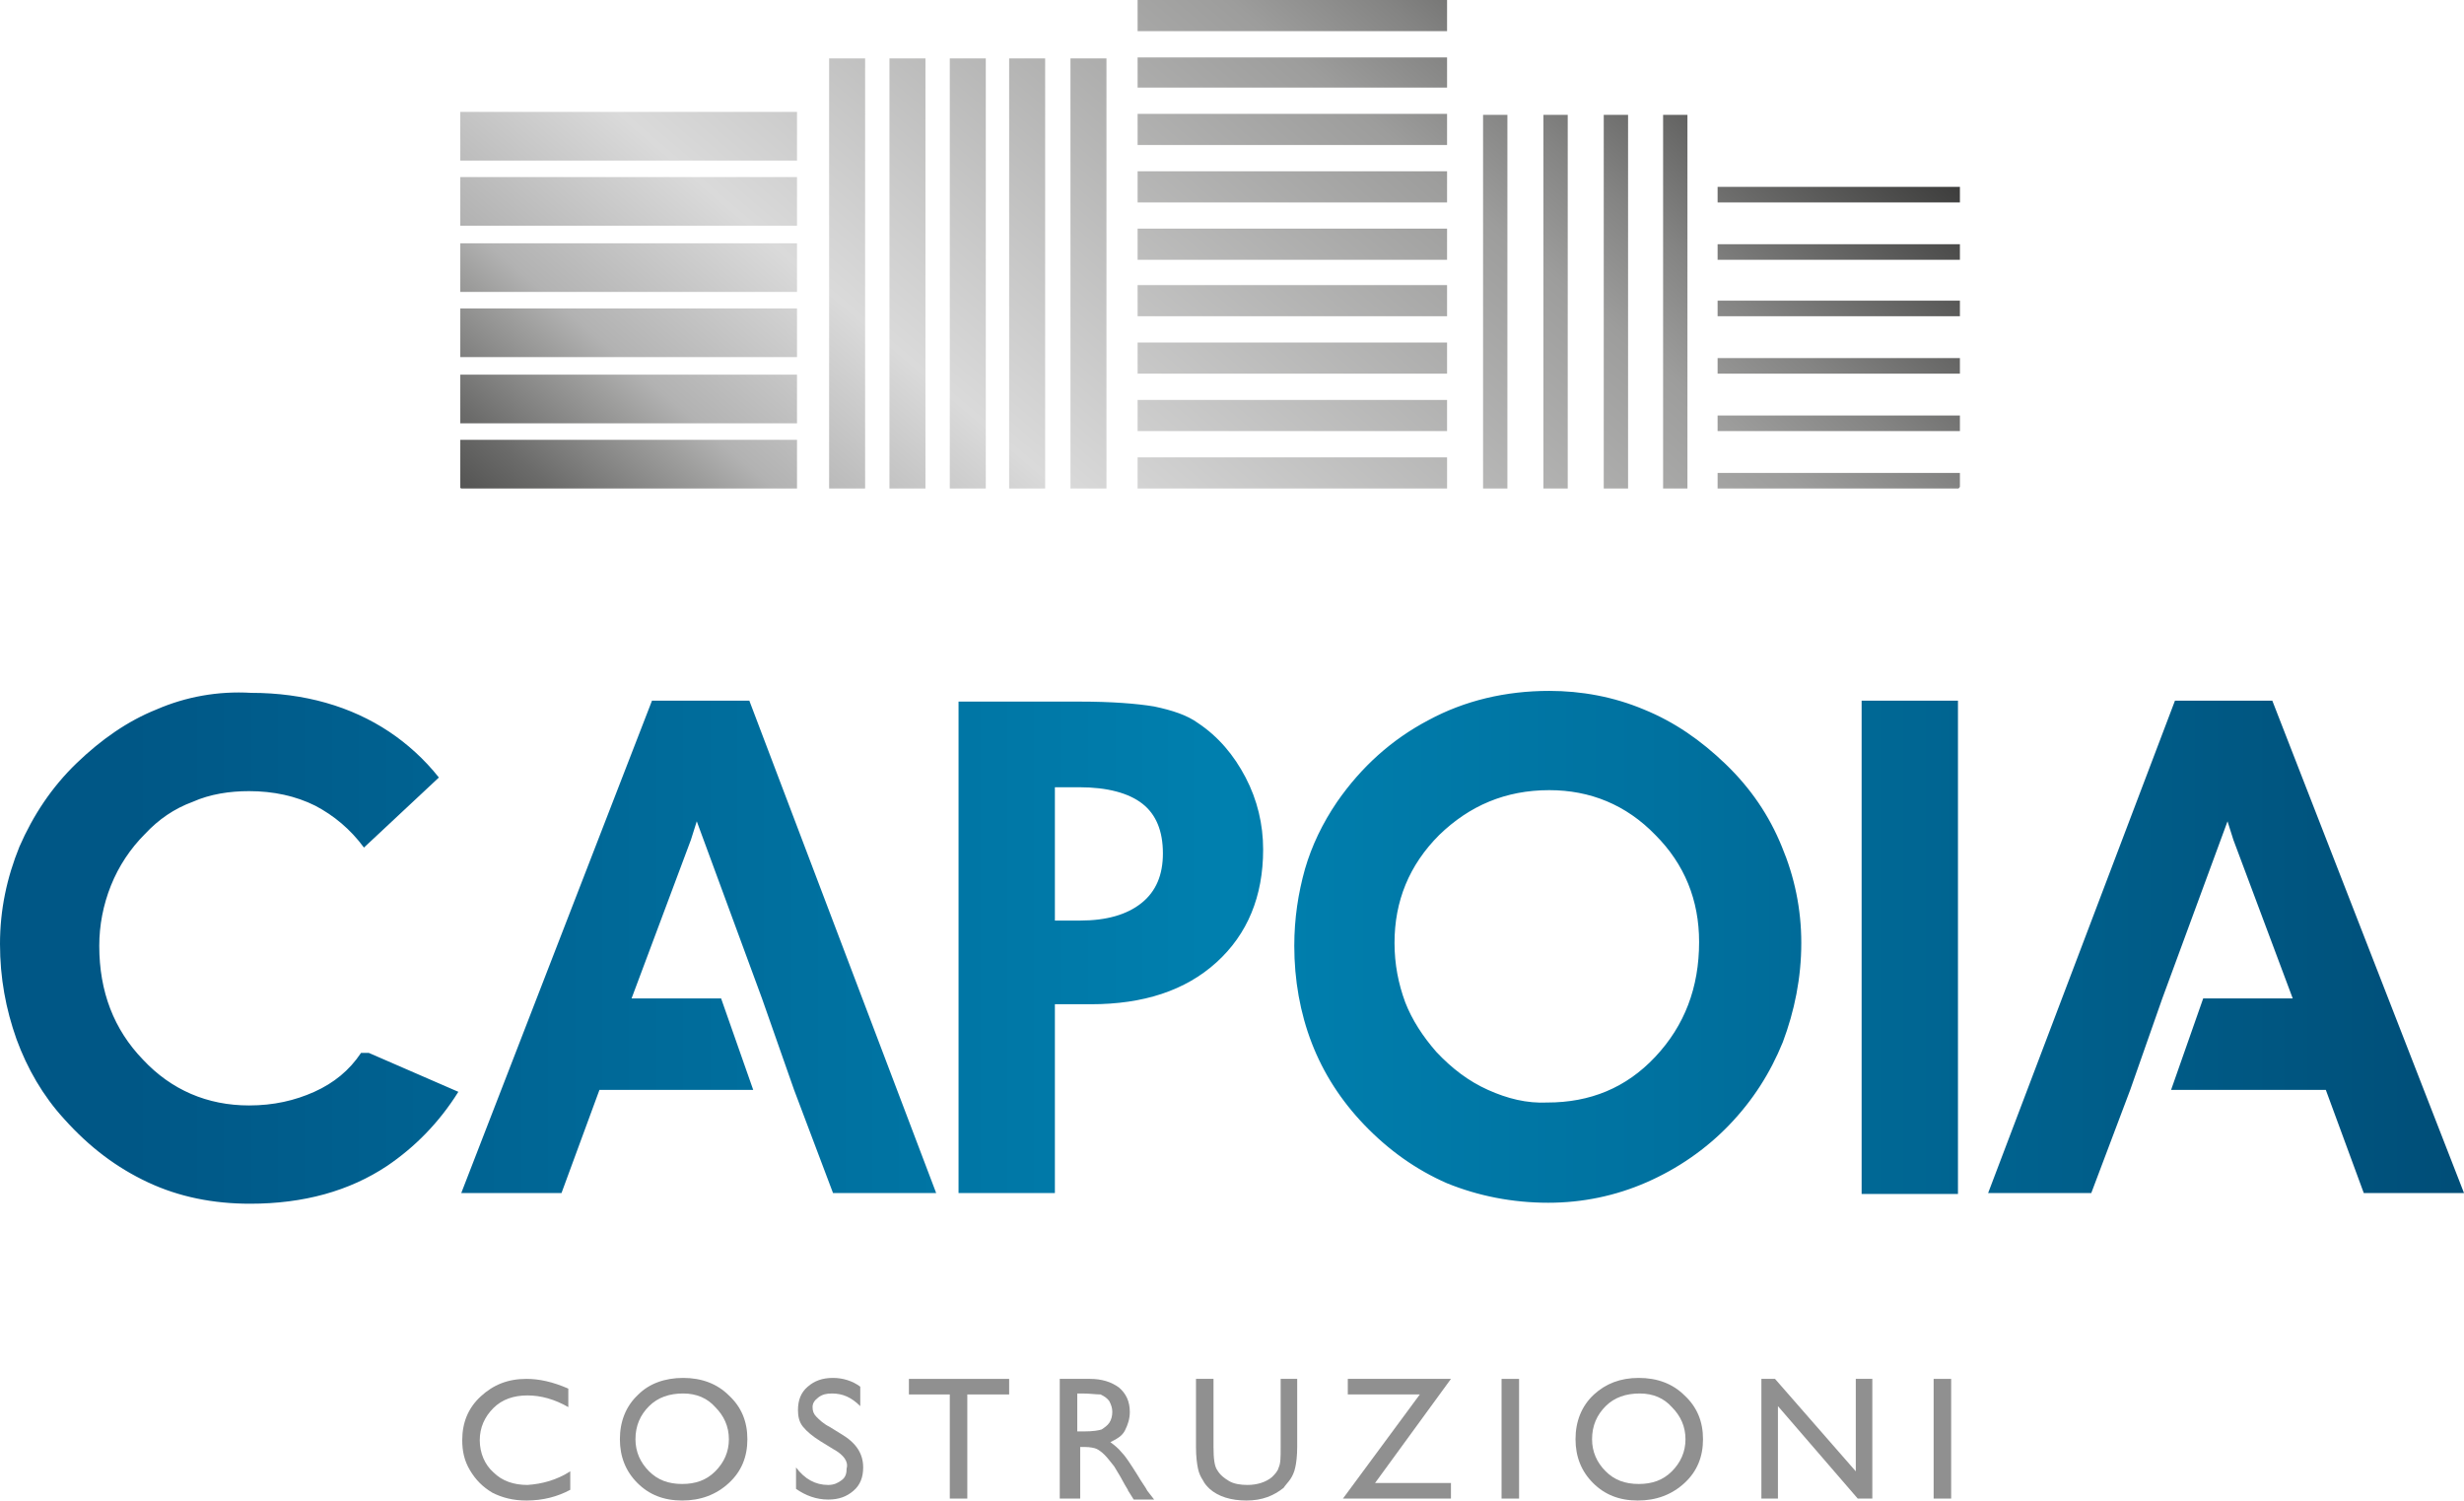 <?xml version="1.0" encoding="UTF-8"?> <svg xmlns="http://www.w3.org/2000/svg" xmlns:xlink="http://www.w3.org/1999/xlink" version="1.1" id="Livello_1" x="0px" y="0px" viewBox="0 0 253.2 154.2" style="enable-background:new 0 0 253.2 154.2;" xml:space="preserve"> <style type="text/css"> .st0{clip-path:url(#SVGID_00000081612316583727589530000014705430810621562014_);fill:url(#SVGID_00000028285243849943430700000007314004909094436484_);} .st1{fill:#909090;} .st2{clip-path:url(#SVGID_00000164490493977304064370000014882484135838349461_);fill:url(#SVGID_00000022525946303188307130000002101734994751114639_);} </style> <g> <defs> <path id="SVGID_1_" d="M75.5,72h-8.4H67l-19.6,50.6h10.3l3.9-10.6h15.8l-3.3-9.4h-9.2L71,86.3l0.6-1.9l6.7,18.2l3.3,9.4l4,10.6 h10.6L77,72H75.5z M108.4,80.9h2.5c2.9,0,5.1,0.6,6.5,1.7c1.4,1.1,2.1,2.8,2.1,5.1c0,2.2-0.7,3.9-2.2,5.1 c-1.5,1.2-3.6,1.8-6.3,1.8h-2.6V80.9z M98.5,72v50.6h9.9v-19.4h3.7c5.4,0,9.7-1.4,12.9-4.3c3.2-2.9,4.8-6.8,4.8-11.6 c0-2.6-0.6-5.1-1.8-7.4c-1.2-2.3-2.8-4.2-4.9-5.6c-1.1-0.8-2.6-1.3-4.5-1.7c-1.8-0.3-4.4-0.5-7.6-0.5H98.5z M191.3,122.7h9.9V72 h-9.9V122.7z M233.4,72H225h-1.5l-19.2,50.6h10.6l4-10.6l3.3-9.4l6.7-18.2l0.6,1.9l6.1,16.3h-9.2l-3.3,9.4H239l3.9,10.6h10.3 L233.5,72H233.4z M16.1,72.9c-3,1.2-5.7,3.1-8.2,5.5C5.3,80.9,3.4,83.8,2,87c-1.3,3.2-2,6.5-2,10c0,3.5,0.6,6.7,1.7,9.8 c1.1,3,2.7,5.8,4.9,8.2c2.6,2.9,5.4,5,8.6,6.5c3.2,1.5,6.7,2.2,10.5,2.2c5.5,0,10.2-1.3,14.1-3.9c2.8-1.9,5.3-4.4,7.3-7.6l-9.2-4 h-0.8c-1.2,1.8-2.8,3.1-4.8,4c-2,0.9-4.2,1.4-6.7,1.4c-4.3,0-8-1.6-10.9-4.7c-3-3.1-4.5-7-4.5-11.7c0-2.1,0.4-4.2,1.2-6.2 c0.8-2,2-3.8,3.5-5.3c1.4-1.5,3-2.6,4.9-3.3c1.8-0.8,3.8-1.1,5.8-1.1c2.5,0,4.8,0.5,6.8,1.5c1.9,1,3.6,2.4,5,4.3l7.7-7.2 c-1.5-1.9-3.3-3.5-5.1-4.7c-3.9-2.6-8.7-4-14.2-4C22.4,71,19.1,71.6,16.1,72.9 M152.9,112c-2-0.9-3.7-2.2-5.3-3.9 c-1.4-1.6-2.5-3.3-3.2-5.1c-0.7-1.9-1.1-3.9-1.1-6.1c0-4.3,1.5-8,4.6-11.1c3.1-3,6.8-4.6,11.3-4.6c4.2,0,7.9,1.5,10.9,4.6 c3,3,4.5,6.7,4.5,11c0,4.7-1.5,8.6-4.5,11.8c-3,3.2-6.7,4.7-11.1,4.7C156.9,113.4,154.9,112.9,152.9,112 M146.8,74 c-3.8,2-6.9,4.8-9.4,8.4c-1.5,2.2-2.6,4.5-3.3,6.9c-0.7,2.5-1.1,5.1-1.1,7.9c0,3.5,0.6,6.9,1.8,10c1.2,3.1,3,5.9,5.4,8.4 c2.5,2.6,5.3,4.6,8.5,6c3.2,1.3,6.7,2,10.4,2c3.5,0,6.9-0.7,10.1-2.1c3.2-1.4,6.1-3.4,8.5-5.9c2.4-2.5,4.2-5.3,5.5-8.5 c1.2-3.2,1.9-6.6,1.9-10.2c0-3.5-0.7-6.8-2-9.9c-1.3-3.2-3.2-6-5.8-8.5c-2.5-2.4-5.2-4.3-8.4-5.6c-3.1-1.3-6.4-1.9-9.7-1.9 C154.7,71,150.5,72,146.8,74"></path> </defs> <clipPath id="SVGID_00000106133788616786196710000001956503032461734037_"> <use xlink:href="#SVGID_1_" style="overflow:visible;"></use> </clipPath> <linearGradient id="SVGID_00000049921459433786575830000006580854797019437721_" gradientUnits="userSpaceOnUse" x1="-294.348" y1="379.055" x2="-293.348" y2="379.055" gradientTransform="matrix(253.191 0 0 -253.191 74526.141 96070.656)"> <stop offset="0" style="stop-color:#005786"></stop> <stop offset="5.573470e-02" style="stop-color:#005786"></stop> <stop offset="0.458" style="stop-color:#007CAB"></stop> <stop offset="0.5" style="stop-color:#0080AF"></stop> <stop offset="0.675" style="stop-color:#00719F"></stop> <stop offset="1" style="stop-color:#004D77"></stop> </linearGradient> <rect y="71" style="clip-path:url(#SVGID_00000106133788616786196710000001956503032461734037_);fill:url(#SVGID_00000049921459433786575830000006580854797019437721_);" width="253.2" height="52.7"></rect> </g> <g> <path class="st1" d="M58.6,151.2v1.9c-1.3,0.7-2.8,1.1-4.5,1.1c-1.4,0-2.5-0.3-3.5-0.8c-1-0.6-1.7-1.3-2.3-2.3 c-0.6-1-0.8-2-0.8-3.1c0-1.8,0.6-3.3,1.9-4.5c1.3-1.2,2.8-1.8,4.7-1.8c1.3,0,2.7,0.3,4.3,1v1.9c-1.4-0.8-2.8-1.2-4.2-1.2 c-1.4,0-2.6,0.4-3.5,1.3c-0.9,0.9-1.4,2-1.4,3.3c0,1.3,0.5,2.5,1.4,3.3c0.9,0.9,2.1,1.3,3.5,1.3C55.7,152.5,57.2,152.1,58.6,151.2z "></path> <path class="st1" d="M70.2,141.6c1.9,0,3.5,0.6,4.7,1.8c1.3,1.2,1.9,2.7,1.9,4.5c0,1.8-0.6,3.3-1.9,4.5c-1.3,1.2-2.9,1.8-4.8,1.8 c-1.9,0-3.4-0.6-4.6-1.8c-1.2-1.2-1.8-2.7-1.8-4.5c0-1.8,0.6-3.4,1.9-4.6C66.7,142.2,68.3,141.6,70.2,141.6z M70.2,143.2 c-1.4,0-2.6,0.4-3.5,1.3c-0.9,0.9-1.4,2-1.4,3.4c0,1.3,0.5,2.4,1.4,3.3c0.9,0.9,2,1.3,3.4,1.3c1.4,0,2.5-0.4,3.4-1.3 c0.9-0.9,1.4-2,1.4-3.3c0-1.3-0.5-2.4-1.4-3.3C72.7,143.7,71.6,143.2,70.2,143.2z"></path> <path class="st1" d="M85.6,148.9l-1.3-0.8c-0.8-0.5-1.4-1-1.8-1.5c-0.4-0.5-0.5-1.1-0.5-1.7c0-1,0.3-1.8,1-2.4 c0.7-0.6,1.5-0.9,2.6-0.9c1,0,2,0.3,2.8,0.9v2c-0.9-0.9-1.8-1.3-2.9-1.3c-0.6,0-1,0.1-1.4,0.4c-0.4,0.3-0.6,0.6-0.6,1 c0,0.4,0.1,0.7,0.4,1c0.3,0.3,0.7,0.7,1.3,1l1.3,0.8c1.5,0.9,2.2,2,2.2,3.4c0,1-0.3,1.8-1,2.4c-0.7,0.6-1.5,0.9-2.6,0.9 c-1.2,0-2.3-0.4-3.3-1.1v-2.2c0.9,1.2,2,1.8,3.3,1.8c0.6,0,1-0.2,1.4-0.5c0.4-0.3,0.5-0.7,0.5-1.2 C87.2,150.2,86.7,149.5,85.6,148.9z"></path> <path class="st1" d="M93.4,141.7h10.3v1.6h-4.3V154h-1.8v-10.7h-4.2V141.7z"></path> <path class="st1" d="M108.9,154v-12.3h3.1c1.2,0,2.2,0.3,3,0.9c0.7,0.6,1.1,1.4,1.1,2.5c0,0.7-0.2,1.3-0.5,1.9s-0.9,0.9-1.5,1.2 c0.4,0.3,0.8,0.6,1.2,1.1c0.4,0.4,0.9,1.2,1.6,2.3c0.4,0.7,0.8,1.2,1,1.6l0.7,0.9h-2.1l-0.5-0.8c0,0-0.1-0.1-0.1-0.2l-0.3-0.5 l-0.5-0.9l-0.6-1c-0.4-0.5-0.7-0.9-1-1.2c-0.3-0.3-0.6-0.5-0.8-0.6c-0.2-0.1-0.7-0.2-1.2-0.2h-0.5v5.3H108.9z M111.2,143.2h-0.5 v3.9h0.7c0.9,0,1.5-0.1,1.8-0.2c0.3-0.2,0.6-0.4,0.8-0.7c0.2-0.3,0.3-0.7,0.3-1.1c0-0.4-0.1-0.7-0.3-1.1c-0.2-0.3-0.5-0.5-0.9-0.7 C112.6,143.3,112,143.2,111.2,143.2z"></path> <path class="st1" d="M131.5,141.7h1.8v7c0,0.9-0.1,1.7-0.2,2.1c-0.1,0.5-0.3,0.9-0.5,1.2c-0.2,0.3-0.5,0.6-0.7,0.9 c-1,0.8-2.2,1.3-3.8,1.3c-1.6,0-2.9-0.4-3.8-1.2c-0.3-0.3-0.5-0.5-0.7-0.9c-0.2-0.3-0.4-0.7-0.5-1.2c-0.1-0.5-0.2-1.2-0.2-2.2v-7 h1.8v7c0,1.2,0.1,2,0.4,2.4c0.3,0.5,0.7,0.8,1.2,1.1c0.5,0.3,1.2,0.4,1.9,0.4c1,0,1.9-0.3,2.5-0.8c0.3-0.3,0.6-0.6,0.7-1 c0.2-0.4,0.2-1.1,0.2-2V141.7z"></path> <path class="st1" d="M138.5,141.7h10.6l-7.8,10.7h7.8v1.6H138l7.9-10.7h-7.4V141.7z"></path> <path class="st1" d="M154.3,141.7h1.8V154h-1.8V141.7z"></path> <path class="st1" d="M168.4,141.6c1.9,0,3.5,0.6,4.7,1.8c1.3,1.2,1.9,2.7,1.9,4.5c0,1.8-0.6,3.3-1.9,4.5c-1.3,1.2-2.9,1.8-4.8,1.8 c-1.9,0-3.4-0.6-4.6-1.8c-1.2-1.2-1.8-2.7-1.8-4.5c0-1.8,0.6-3.4,1.9-4.6C165,142.2,166.5,141.6,168.4,141.6z M168.5,143.2 c-1.4,0-2.6,0.4-3.5,1.3c-0.9,0.9-1.4,2-1.4,3.4c0,1.3,0.5,2.4,1.4,3.3c0.9,0.9,2,1.3,3.4,1.3c1.4,0,2.5-0.4,3.4-1.3s1.4-2,1.4-3.3 c0-1.3-0.5-2.4-1.4-3.3C171,143.7,169.9,143.2,168.5,143.2z"></path> <path class="st1" d="M190.7,141.7h1.7V154h-1.5l-8.2-9.5v9.5h-1.7v-12.3h1.4l8.3,9.5V141.7z"></path> <path class="st1" d="M198.7,141.7h1.8V154h-1.8V141.7z"></path> </g> <g> <defs> <path id="SVGID_00000168808088338667461780000012207283452534641843_" d="M176.5,48.6v1.6h24.9v-0.8h-24.9h24.9v-0.8H176.5z M148.7,48.6h-31.8H148.7z M116.9,50.2h31.8V47h-31.8V50.2z M47.3,45.2v5h34.6v-2.5H47.3h34.6v-2.5H47.3z M176.5,42.7v1.6h24.9 v-0.8h-24.9h24.9v-0.8H176.5z M148.7,42.7h-31.8H148.7z M116.9,44.3h31.8v-3.2h-31.8V44.3z M47.3,38.5v5h34.6V41H47.3h34.6v-2.5 H47.3z M176.5,36.8v1.6h24.9v-0.8h-24.9h24.9v-0.8H176.5z M148.7,36.8h-31.8H148.7z M116.9,38.4h31.8v-3.2h-31.8V38.4z M47.3,31.7 v5h34.6v-2.5H47.3h34.6v-2.5H47.3z M176.5,30.9v1.6h24.9v-0.8h-24.9h24.9v-0.8H176.5z M148.7,31h-31.8H148.7z M116.9,32.5h31.8 v-3.2h-31.8V32.5z M176.5,25.1v1.6h24.9v-0.8h-24.9h24.9v-0.8H176.5z M47.3,25v5h34.6v-2.5H47.3h34.6V25H47.3z M148.7,25.1h-31.8 H148.7z M116.9,26.7h31.8v-3.2h-31.8V26.7z M176.5,19.2v1.6h24.9V20h-24.9h24.9v-0.8H176.5z M47.3,18.2v5h34.6v-2.5H47.3h34.6 v-2.5H47.3z M148.7,19.2h-31.8H148.7z M116.9,20.8h31.8v-3.2h-31.8V20.8z M153.6,11.8h-1.2v38.4h2.5V11.8H153.6L153.6,11.8 L153.6,11.8z M159.8,11.8h-1.2v38.4h2.5V11.8H159.8L159.8,11.8L159.8,11.8z M166,11.8h-1.2v38.4h2.5V11.8H166L166,11.8L166,11.8z M172.1,11.8h-1.2v38.4h2.5V11.8H172.1L172.1,11.8L172.1,11.8z M148.7,13.3h-31.8H148.7z M116.9,14.9h31.8v-3.2h-31.8V14.9z M47.3,11.5v5h34.6V14H47.3h34.6v-2.5H47.3z M87.1,6h-1.9v44.2h3.7V6H87.1z M93.3,6h-1.9v44.2h3.7V6H93.3z M99.5,6h-1.9v44.2h3.7 V6H99.5z M105.6,6h-1.9v44.2h3.7V6H105.6z M111.8,6H110v44.2h3.7V6H111.8z M148.7,7.5h-31.8H148.7z M116.9,9h31.8V5.9h-31.8V9z M148.7,1.6h-31.8H148.7z M116.9,3.2h31.8V0h-31.8V3.2z"></path> </defs> <clipPath id="SVGID_00000175289594496284742370000006184154825210574466_"> <use xlink:href="#SVGID_00000168808088338667461780000012207283452534641843_" style="overflow:visible;"></use> </clipPath> <linearGradient id="SVGID_00000037692283063267533020000005577843382887839416_" gradientUnits="userSpaceOnUse" x1="-294.347" y1="379.083" x2="-293.347" y2="379.083" gradientTransform="matrix(78.904 -94.034 -94.034 -78.904 58952.215 2310.217)"> <stop offset="0" style="stop-color:#575756"></stop> <stop offset="4.376259e-02" style="stop-color:#6B6B6A"></stop> <stop offset="0.133" style="stop-color:#9F9F9E"></stop> <stop offset="0.164" style="stop-color:#B2B2B2"></stop> <stop offset="0.318" style="stop-color:#DADADA"></stop> <stop offset="0.72" style="stop-color:#9D9D9C"></stop> <stop offset="0.804" style="stop-color:#848483"></stop> <stop offset="0.981" style="stop-color:#434342"></stop> <stop offset="1" style="stop-color:#3C3C3B"></stop> </linearGradient> <polygon style="clip-path:url(#SVGID_00000175289594496284742370000006184154825210574466_);fill:url(#SVGID_00000037692283063267533020000005577843382887839416_);" points=" 22.6,29.4 110.9,-75.8 226,20.7 137.7,126 "></polygon> </g> </svg> 